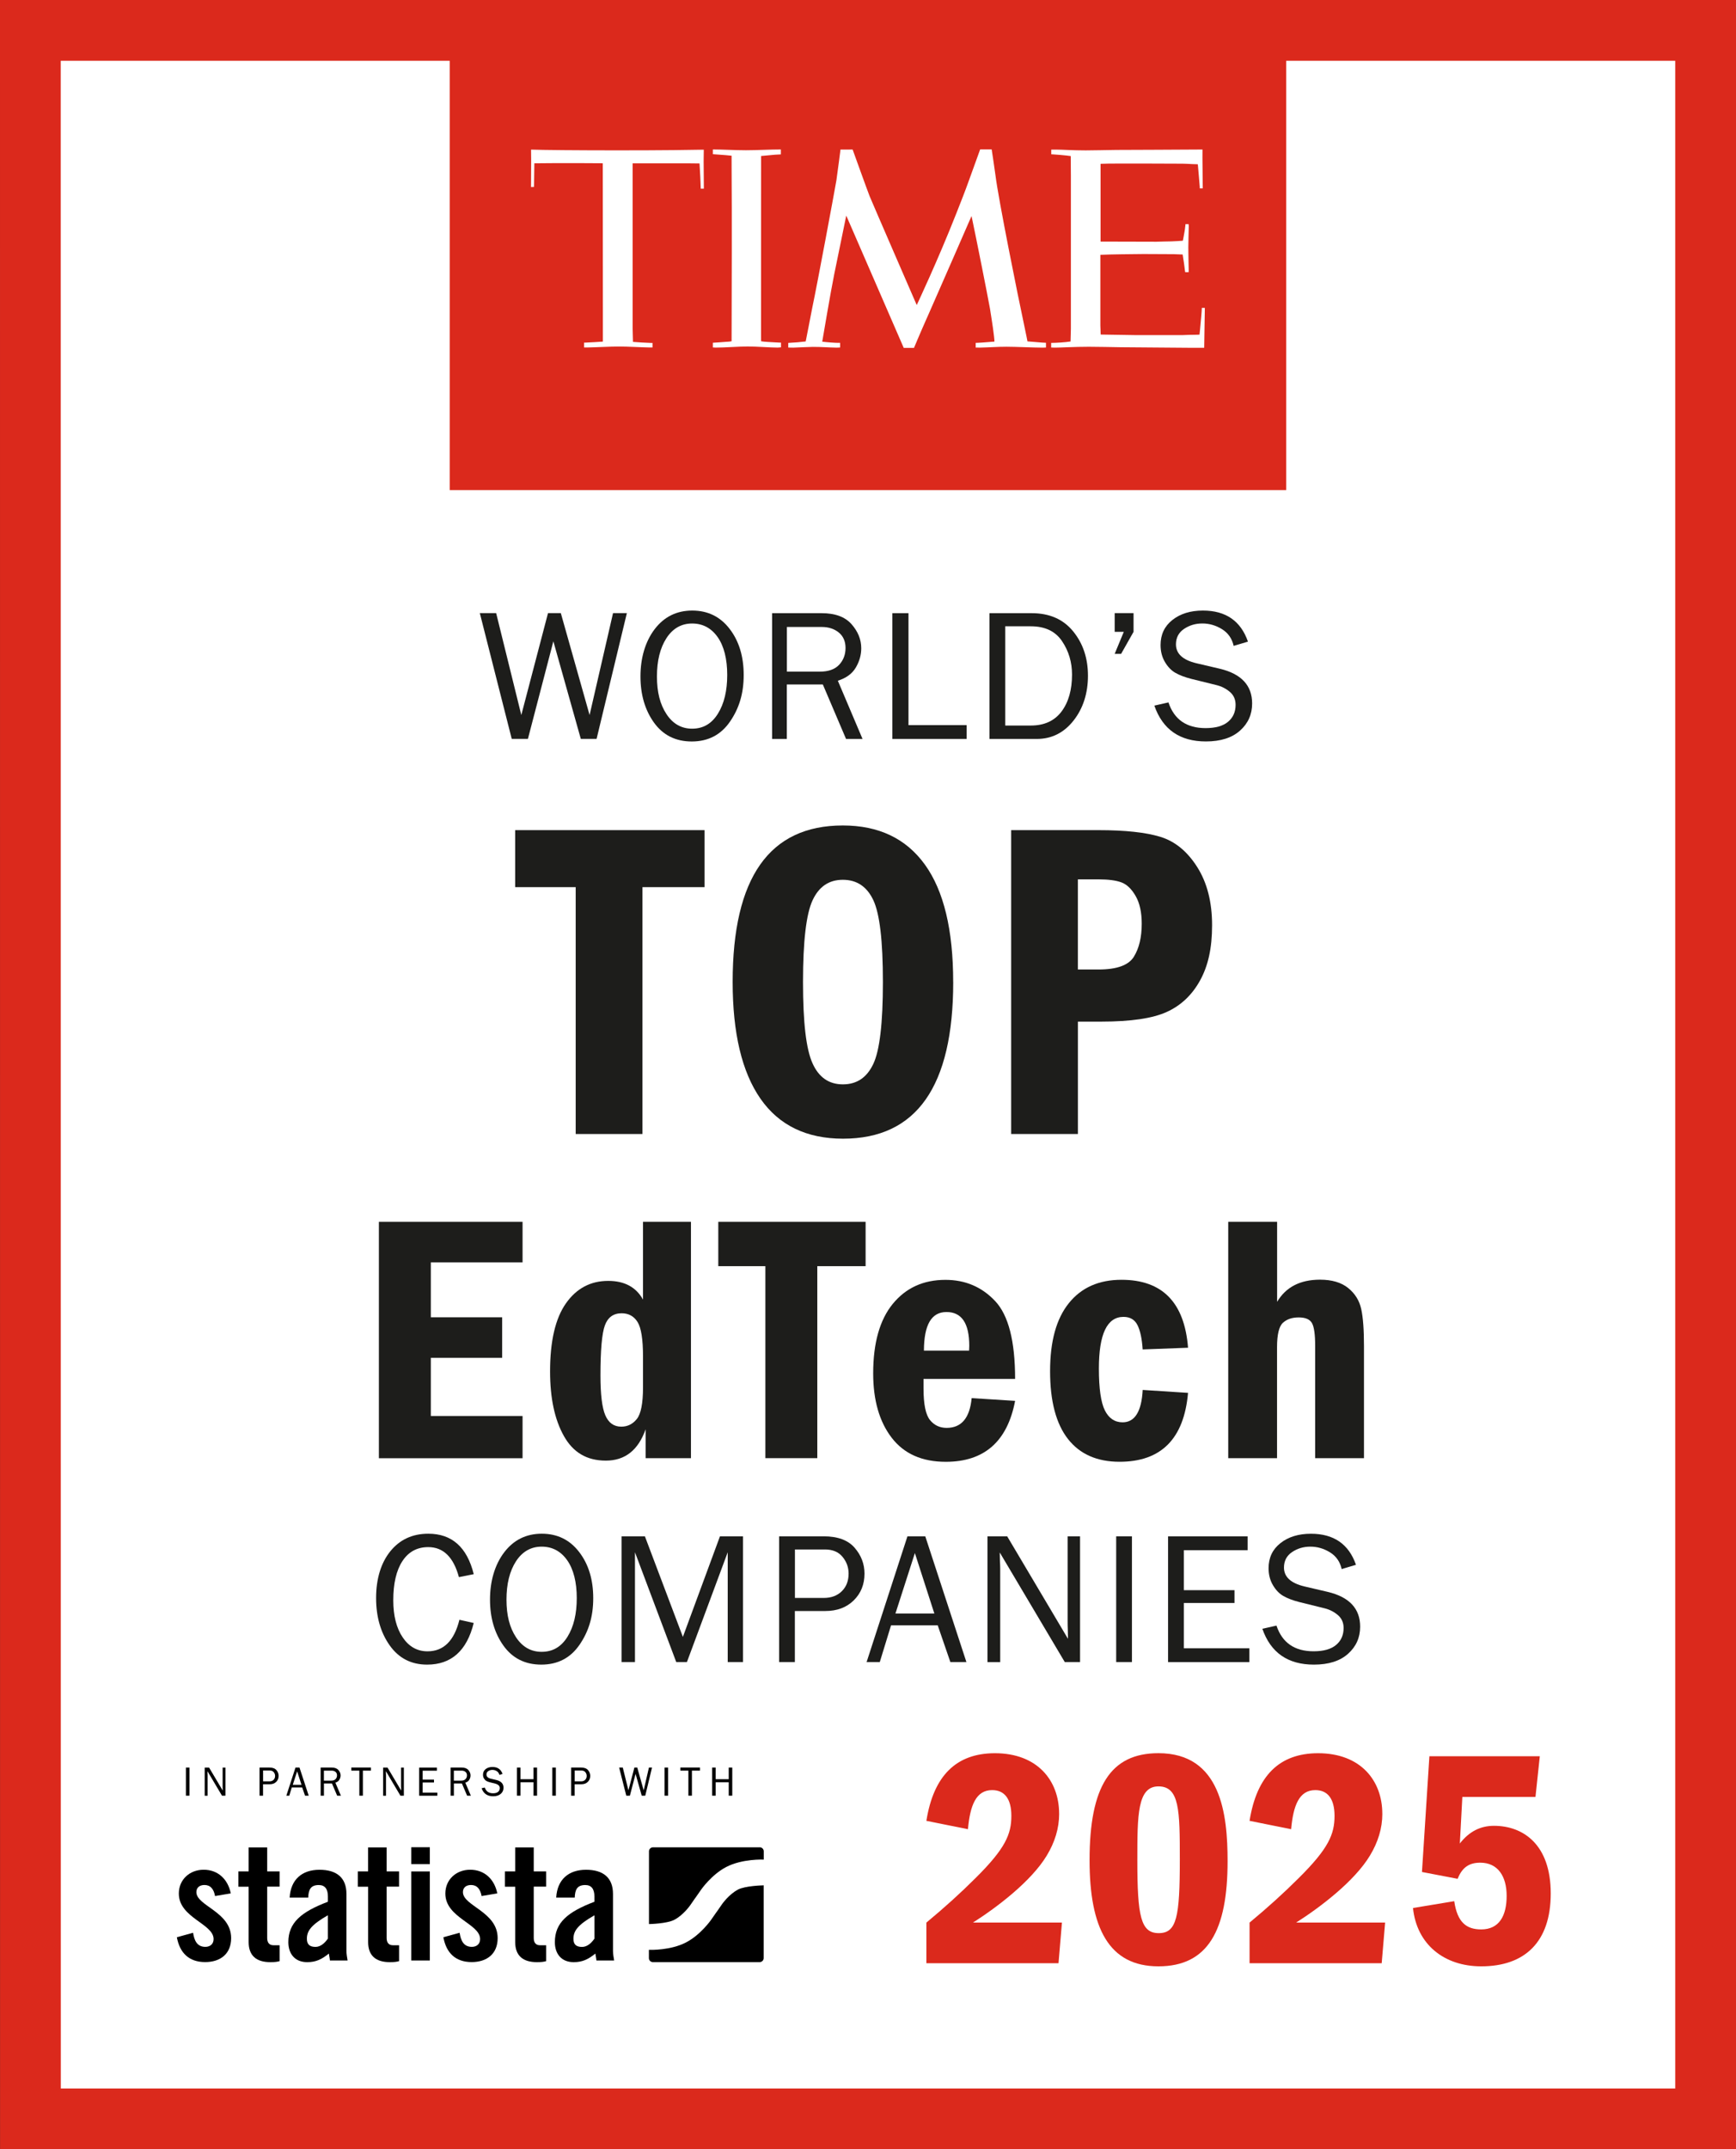 <?xml version="1.0" encoding="UTF-8"?>
<svg id="Ebene_1" xmlns="http://www.w3.org/2000/svg" version="1.1" viewBox="0 0 485.86 601.38">
  <rect x="0" y="0" width="485.86" height="601.38" fill="#333333" stroke="none"/>
  <!-- Generator: Adobe Illustrator 29.3.1, SVG Export Plug-In . SVG Version: 2.1.0 Build 151)  -->
  <defs>
    <style>
      .st0 {
        fill: #1d1d1b;
      }

      .st1 {
        fill: #fff;
      }

      .st2 {
        stroke: #db291c;
        stroke-miterlimit: 10;
        stroke-width: 3.22px;
      }

      .st2, .st3 {
        fill: #db291c;
      }
    </style>
  </defs>
  <g>
    <polygon class="st1" points="8.52 592.87 8.5 8.5 477.35 8.5 477.35 592.87 8.52 592.87"/>
    <path class="st3" d="M17.01,17.01h451.84v567.36h-230.37s-51.43,0-51.43,0H17.02l-.02-567.36M0,0l.02,601.38h485.84S485.86,0,485.86,0H0Z"/>
  </g>
  <rect class="st2" x="127.47" y="11.5" width="230.9" height="124.02"/>
  <g>
    <g>
      <path d="M60.19,530.53c-.37-1.99-1.3-3.1-2.96-3.1-1.34,0-2.27.7-2.27,1.99,0,3.89,9.73,5.46,9.73,12.87,0,4.45-3.06,6.71-7.27,6.71-4.54,0-7.13-2.59-7.92-6.95l4.54-1.25c.32,2.08,1.06,3.94,3.43,3.94,1.34,0,2.31-.79,2.31-2.18,0-4.31-9.73-5.93-9.73-12.73,0-3.94,3.06-6.67,6.95-6.67,4.07,0,6.81,2.73,7.59,6.62l-4.4.74Z"/>
      <path d="M66.72,527.89v-4.26s2.87,0,2.87,0v-6.71s5.19,0,5.19,0v6.71s3.47,0,3.47,0v4.26s-3.47,0-3.47,0v14.36c0,1.29.55,2.04,1.76,2.04h1.71s0,4.45,0,4.45c-.7.19-1.3.28-2.59.28-3.89,0-6.07-1.8-6.07-5.6v-15.51s-2.87,0-2.87,0Z"/>
      <path d="M81.07,530.95c.28-5.05,3.47-7.78,8.34-7.78,4.82,0,7.55,2.22,7.55,6.76v15.98c0,.79.18,1.81.32,2.64h-4.95c-.05-.69-.23-1.34-.28-1.94-1.95,1.57-3.57,2.41-6.07,2.41-3.52,0-5.28-2.41-5.28-5.6,0-5.47,3.61-8.47,11.07-11.3v-1.48c0-2.08-.83-3.2-2.55-3.2-2.36,0-2.87,1.39-2.96,3.52h-5.19ZM91.77,535.9c-4.72,2.69-5.88,4.4-5.88,6.58,0,1.62.83,2.27,2.41,2.27,1.44,0,2.59-1.07,3.47-2.32v-6.53Z"/>
      <path d="M100.15,527.89v-4.26s2.87,0,2.87,0v-6.71s5.19,0,5.19,0v6.71s3.47,0,3.47,0v4.26s-3.47,0-3.47,0v14.36c0,1.29.56,2.04,1.76,2.04h1.72s0,4.45,0,4.45c-.7.19-1.3.28-2.59.28-3.89,0-6.07-1.8-6.07-5.6v-15.51s-2.87,0-2.87,0Z"/>
      <path d="M115.11,521.58v-4.72s5.19,0,5.19,0v4.72s-5.19,0-5.19,0ZM115.11,548.55v-24.91s5.19,0,5.19,0v24.91s-5.19,0-5.19,0Z"/>
      <path d="M134.79,530.53c-.37-1.99-1.3-3.1-2.96-3.1-1.34,0-2.27.7-2.27,1.99,0,3.89,9.72,5.46,9.72,12.87,0,4.45-3.06,6.71-7.27,6.71-4.54,0-7.13-2.59-7.92-6.95l4.54-1.25c.33,2.08,1.07,3.94,3.43,3.94,1.34,0,2.31-.79,2.31-2.18,0-4.31-9.73-5.93-9.73-12.73,0-3.94,3.06-6.67,6.95-6.67,4.08,0,6.81,2.73,7.59,6.62l-4.4.74Z"/>
      <path d="M141.32,527.89v-4.26s2.87,0,2.87,0v-6.71s5.19,0,5.19,0v6.71s3.47,0,3.47,0v4.26s-3.47,0-3.47,0v14.36c0,1.29.55,2.04,1.76,2.04h1.71s0,4.45,0,4.45c-.69.19-1.3.28-2.59.28-3.89,0-6.07-1.8-6.07-5.6v-15.51s-2.87,0-2.87,0Z"/>
      <path d="M155.67,530.95c.28-5.05,3.47-7.78,8.34-7.78,4.82,0,7.55,2.22,7.55,6.76v15.98c0,.79.18,1.81.32,2.64h-4.96c-.05-.69-.23-1.34-.28-1.94-1.95,1.57-3.57,2.41-6.07,2.41-3.52,0-5.28-2.41-5.28-5.6,0-5.47,3.61-8.47,11.07-11.3v-1.48c0-2.08-.84-3.2-2.55-3.2-2.36,0-2.87,1.39-2.96,3.52h-5.19ZM166.37,535.91c-4.72,2.69-5.88,4.4-5.88,6.58,0,1.62.83,2.27,2.41,2.27,1.44,0,2.6-1.07,3.47-2.32v-6.53Z"/>
      <path d="M212.63,516.89h-29.87c-.62,0-1.13.5-1.13,1.12v20.35c.05,0,.11,0,.16,0,0,0,4.84-.1,6.92-1.18,2.56-1.33,4.47-4.09,4.47-4.09.48-.7,1.02-1.47,1.19-1.72.17-.24.34-.49.39-.54.04-.05.24-.34.36-.51.12-.17.61-.88,1.1-1.58,0,0,2.91-4.21,7.04-6.35,4.48-2.33,10.4-2.07,10.4-2.07.03,0,.06,0,.09,0v-2.32c0-.62-.5-1.12-1.12-1.12ZM206.54,528.72c-2.56,1.33-4.47,4.09-4.47,4.09-.49.7-1.02,1.47-1.19,1.72-.17.24-.34.49-.39.54-.04.05-.25.34-.36.51-.12.17-.61.88-1.1,1.58,0,0-2.91,4.21-7.05,6.35-4.29,2.23-9.91,2.09-10.37,2.07v2.31c0,.62.5,1.12,1.13,1.12h29.87c.62,0,1.12-.5,1.12-1.12v-20.38c-.09.02-.19.03-.29.03,0,0-4.84.1-6.92,1.18Z"/>
    </g>
    <g>
      <path d="M53.02,502.44h-.99v-7.87h.99v7.87Z"/>
      <path d="M63.09,502.44h-.96l-4.07-6.86v.52c.02.2.03.36.03.5v5.85h-.8v-7.87h1.23l3.81,6.42v-.55c-.02-.22-.02-.41-.02-.57v-5.3h.78v7.87Z"/>
      <path d="M73.63,502.44h-.99v-7.87h2.79c.87,0,1.52.24,1.93.71s.62,1.02.62,1.62c0,.68-.23,1.24-.68,1.68-.45.44-1.04.66-1.77.66h-1.91v3.19ZM73.63,498.43h1.81c.46,0,.84-.14,1.12-.42.28-.28.43-.65.43-1.1,0-.39-.13-.74-.38-1.05-.25-.31-.62-.46-1.1-.46h-1.88v3.03Z"/>
      <path d="M86.38,502.44h-1.01l-.79-2.3h-2.92l-.7,2.3h-.82l2.56-7.87h1.12l2.58,7.87ZM84.38,499.4l-1.22-3.78-1.22,3.78h2.44Z"/>
      <path d="M95.39,502.44h-1.03l-1.45-3.41h-2.25v3.41h-.92v-7.87h3.1c.84,0,1.46.23,1.87.69.41.46.61.96.61,1.51,0,.42-.11.82-.34,1.21-.23.38-.6.66-1.12.82l1.55,3.64ZM90.65,498.23h2.06c.54,0,.95-.14,1.21-.43.27-.29.4-.64.4-1.05s-.14-.74-.42-.97c-.28-.23-.64-.35-1.07-.35h-2.18v2.8Z"/>
      <path d="M101.56,502.44h-.99v-7.01h-2.25v-.87h5.5v.87h-2.26v7.01Z"/>
      <path d="M113.03,502.44h-.96l-4.07-6.86v.52c.02.2.03.36.03.5v5.85h-.8v-7.87h1.23l3.81,6.42v-.55c-.02-.22-.02-.41-.02-.57v-5.3h.78v7.87Z"/>
      <path d="M122.4,501.58v.87h-5.09v-7.87h4.98v.87h-4v2.5h3.17v.8h-3.17v2.84h4.11Z"/>
      <path d="M131.76,502.44h-1.03l-1.45-3.41h-2.25v3.41h-.92v-7.87h3.1c.84,0,1.46.23,1.87.69.41.46.61.96.61,1.51,0,.42-.11.82-.34,1.21-.23.38-.6.66-1.12.82l1.55,3.64ZM127.02,498.23h2.06c.54,0,.95-.14,1.21-.43.27-.29.4-.64.4-1.05s-.14-.74-.42-.97c-.28-.23-.64-.35-1.07-.35h-2.18v2.8Z"/>
      <path d="M134.78,500.36l.89-.2c.36,1.07,1.13,1.61,2.32,1.61.62,0,1.09-.13,1.41-.4.32-.26.47-.62.47-1.06,0-.34-.12-.61-.36-.81-.24-.2-.52-.34-.83-.42l-1.57-.39c-.41-.1-.74-.23-1-.38s-.48-.38-.66-.68-.27-.66-.27-1.06c0-.66.25-1.18.74-1.57.5-.39,1.13-.59,1.91-.59,1.43,0,2.37.65,2.82,1.94l-.89.27c-.1-.46-.35-.81-.73-1.05-.38-.24-.79-.35-1.23-.35s-.81.11-1.15.34c-.34.23-.5.55-.5.97,0,.58.43.98,1.28,1.18l1.47.34c1.35.32,2.02,1.05,2.02,2.17,0,.68-.25,1.25-.76,1.7-.51.45-1.22.68-2.14.68-1.63,0-2.71-.75-3.23-2.24Z"/>
      <path d="M150.31,502.44h-.99v-3.75h-3.65v3.75h-.99v-7.87h.99v3.26h3.65v-3.26h.99v7.87Z"/>
      <path d="M155.57,502.44h-.99v-7.87h.99v7.87Z"/>
      <path d="M160.84,502.44h-.99v-7.87h2.79c.87,0,1.52.24,1.93.71s.62,1.02.62,1.62c0,.68-.23,1.24-.68,1.68-.45.44-1.04.66-1.77.66h-1.91v3.19ZM160.84,498.43h1.81c.46,0,.84-.14,1.12-.42.28-.28.43-.65.43-1.1,0-.39-.13-.74-.38-1.05-.25-.31-.62-.46-1.1-.46h-1.88v3.03Z"/>
      <path d="M182.48,494.57l-1.89,7.87h-.99l-1.72-6.11-1.59,6.11h-1.01l-2-7.87h1.02l1.58,6.38,1.67-6.38h.8l1.8,6.38,1.47-6.38h.87Z"/>
      <path d="M186.99,502.44h-.99v-7.87h.99v7.87Z"/>
      <path d="M193.65,502.44h-.99v-7.01h-2.25v-.87h5.5v.87h-2.26v7.01Z"/>
      <path d="M204.94,502.44h-.99v-3.75h-3.65v3.75h-.99v-7.87h.99v3.26h3.65v-3.26h.99v7.87Z"/>
    </g>
  </g>
  <g id="Logo">
    <g>
      <path class="st1" d="M168.71,45.68l-5.49-.03h-8.52c-.58,0-5.15.04-5.15.04l-.09,6.62-.84.03.04-7.43-.03-3.05c2.9.12,13.38.21,24.27.21,12.68,0,20.85-.12,24.07-.19l-.04,3.38.06,7.52h-.87c0-.63-.13-3.11-.13-3.37,0-.09-.18-3.43-.21-3.68l-3.64-.04h-15.08s0,46.32,0,46.32c0,.06.07,3.04.09,3.65.42.06,4.46.3,5.19.3h.28v1.26c-.22,0-.49.01-.72.01-2.29-.03-6-.27-8.64-.27s-6.26.22-8.95.27c-.07,0-.63-.01-.84-.01v-1.35s.19,0,.45-.01c1.14-.04,3.95-.21,4.69-.27h.12v-3.98l-.03-45.92Z"/>
      <path class="st1" d="M238.61,41.79s4.1,11.39,4.76,13.07c.67,1.66,13.2,30.5,13.2,30.5,0,0,5.88-12.43,11.12-25.75,1.06-2.69,2.46-6.21,3.47-9.07,1.5-4.18,3.16-8.74,3.16-8.74h3.22s.79,5.09,1.08,7.37c.82,6.6,6.21,33.42,8.1,42.23.48,2.2.84,4.12.84,4.12.55.03,2.74.22,4.03.33.27.01.99.06,1.15.06v1.33s-.58.03-.91.03c-2.89-.01-7.4-.25-10.17-.25-2.47,0-4.85.19-7.32.24-.42.01-.84-.01-1.27-.01v-1.32s.34-.01.52-.01c1.21-.04,4.4-.33,4.73-.34,0-.48-.18-2.16-.43-3.86-.18-1.2-.48-3.26-.81-5.28-.7-3.94-3.97-20.29-4.93-24.82-.16-.75-.25-1.17-.25-1.17,0,0-10.09,23.15-12.13,27.71-.19.45-.34.76-.39.87-1.95,4.39-3.58,8.31-3.58,8.31h-2.87s-15.72-36.17-15.72-36.17l-.37-.84s-1.38,6.78-3.35,16.33c-1.05,5.17-3.22,18.09-3.37,18.94,1.26.16,3.71.34,4.39.33h.61v1.3c-.28.03-.93.04-.96.04-2.38-.04-4.09-.21-6.65-.21-.67,0-4.24.16-5.49.21-.52.01-1.26-.03-1.41-.03v-1.29c.12,0,.37-.04.52-.04,1.14-.04,2.87-.19,4.36-.37.12-.63,1.39-7.01,1.81-9.27,1.57-7.47,6.2-32.41,6.78-35.78.51-3.64,1.09-8.14,1.15-8.65,1.24.03,3.37-.01,3.37-.01"/>
      <path class="st1" d="M217.73,97.26c-2.13,0-5.75-.31-8.46-.31s-6.32.31-8.94.31c-.22,0-.61-.04-.82-.04v-1.32c.51-.01,2.83-.19,3.47-.24.75-.04,1.45-.09,1.77-.18,0,0,0-1.59.01-4.04.03-8.5.09-32.52,0-43.39-.01-1.15-.01-4.06-.01-4.48-.49-.04-1.18-.1-1.66-.16-.61-.03-3.14-.24-3.58-.27v-1.32c2.5,0,6.23.22,9.25.22s6.81-.22,9.78-.22v1.38c-.46.03-1.62.09-1.65.09-.87.07-3.28.31-3.88.36v4.22c0,9.73-.01,35.2-.01,43.76v2.78c0,.66,0,1.05.01,1.08.01.04,1.53.18,1.89.19.67.06,3.43.18,3.5.19h.18v1.32c-.24.01-.67.06-.85.06"/>
      <path class="st1" d="M308.02,45.8v21.8s15.63.04,15.63.04c.07,0,4.15-.12,4.24-.1.25,0,3.04-.15,3.14-.18,0,0,.04-.22.1-.39.22-1.32.51-2.58.58-3.55,0,0,.07-.42.07-.7h.88c0,.09.04.34.04.69-.01,1.32-.12,4.04-.12,5.82,0,2.58.09,4.9.1,6.06.01.33-.01.87-.01.87h-.97c-.01-.12-.03-.25-.06-.39-.18-1.48-.31-2.53-.57-4.04,0-.07-.06-.34-.07-.52-.49-.03-1.81-.07-2.52-.09-.3-.01-4.12-.03-8.41-.04-1.75,0-4.91.07-6.26.07-1.57,0-4.16.09-5.85.15v19.76s.09,2.55.09,2.55l9.49.15h13.53c.06-.01,3.1-.12,4.04-.1.19,0,.6-.03.6-.03.09-.64.19-1.93.31-3.17.01-.15.34-3.43.34-4.31h.84c0,.82-.18,11.17-.18,11.17-1.53,0-6.2,0-11.99-.07-3.5-.04-7.41-.04-11.26-.09-3.13-.04-6.21-.13-9.03-.13-4.01,0-7.93.24-9.46.24-.34,0-.96-.03-1.09-.03v-1.3h.28c.94,0,3.71-.15,5.15-.39,0-.25.09-3.49.09-3.55v-42.76c0-1.98-.04-5.27-.04-5.57-.81-.09-1.11-.13-1.27-.16-.87-.1-2.58-.24-3.49-.3-.25,0-.54-.03-.69-.04,0,0,0-1.27-.01-1.3.21.01.63-.01,1.41-.01,1.62,0,4.58.22,8.2.22,2.28,0,5.96-.1,8.59-.13,3.76,0,6.6-.03,10.24-.04,5.94-.03,11-.07,12.99-.07h.9v.34c0,.4-.01,1.14-.01,2.02.01,2.75.09,7.1.09,8.5h-.84v-.39c-.1-.97-.28-3.7-.51-5.99-.01-.21-.06-.36-.06-.36-.49-.01-2.53-.07-2.56-.1s-1.65-.04-1.69-.06c-.01,0-5.33-.03-10.79-.04-3.74,0-7.41.01-9.67.01-.51.01-2.5.07-2.5.07"/>
    </g>
  </g>
  <g>
    <path class="st0" d="M175.44,171.56l-8.47,35.18h-4.42l-7.68-27.3-7.12,27.3h-4.53l-8.93-35.18h4.57l7.04,28.51,7.47-28.51h3.59l8.05,28.51,6.56-28.51h3.87Z"/>
    <path class="st0" d="M193.61,207.47c-4.52,0-8.04-1.76-10.57-5.27-2.53-3.52-3.79-7.83-3.79-12.94s1.32-9.73,3.97-13.21c2.65-3.47,6.15-5.21,10.52-5.21s7.84,1.71,10.46,5.12c2.63,3.41,3.94,7.72,3.94,12.91s-1.28,9.33-3.83,13.04c-2.55,3.71-6.12,5.56-10.71,5.56ZM193.71,203.89c3.08,0,5.48-1.4,7.22-4.21,1.74-2.8,2.6-6.41,2.6-10.83s-.9-8.07-2.69-10.6c-1.79-2.53-4.18-3.79-7.15-3.79s-5.4,1.37-7.17,4.1c-1.77,2.73-2.66,6.31-2.66,10.73s.89,7.83,2.68,10.54c1.79,2.71,4.18,4.06,7.17,4.06Z"/>
    <path class="st0" d="M241.4,206.75h-4.62l-6.49-15.23h-10.08v15.23h-4.12v-35.18h13.87c3.76,0,6.55,1.03,8.36,3.08,1.81,2.05,2.72,4.3,2.72,6.74,0,1.87-.51,3.67-1.52,5.39-1.01,1.72-2.69,2.95-5.03,3.69l6.91,16.29ZM220.22,187.93h9.2c2.42,0,4.23-.64,5.43-1.92s1.79-2.85,1.79-4.7-.63-3.3-1.89-4.33c-1.26-1.03-2.86-1.55-4.78-1.55h-9.74v12.5Z"/>
    <path class="st0" d="M270.53,202.88v3.87h-20.78v-35.18h4.51v31.32h16.26Z"/>
    <path class="st0" d="M276.93,206.75v-35.18h11.81c4.97,0,8.83,1.69,11.6,5.08,2.77,3.39,4.15,7.53,4.15,12.42s-1.35,9.15-4.05,12.57c-2.7,3.41-6.12,5.12-10.26,5.12h-13.25ZM281.34,203.01h7.14c3.78,0,6.65-1.31,8.61-3.92,1.96-2.61,2.94-6.06,2.94-10.34,0-3.47-.93-6.59-2.8-9.36-1.87-2.77-4.78-4.15-8.75-4.15h-7.14v27.76Z"/>
    <path class="st0" d="M317.25,171.56v5.23l-3.48,6.16h-1.8l2.55-6.16h-2.55v-5.23h5.28Z"/>
    <path class="st0" d="M323.05,197.44l3.97-.9c1.6,4.79,5.06,7.19,10.39,7.19,2.78,0,4.88-.59,6.29-1.77,1.41-1.18,2.11-2.76,2.11-4.75,0-1.5-.54-2.71-1.61-3.62s-2.31-1.54-3.72-1.89l-7.04-1.74c-1.82-.46-3.31-1.03-4.47-1.69-1.16-.66-2.14-1.68-2.95-3.06-.81-1.38-1.21-2.95-1.21-4.72,0-2.94,1.11-5.29,3.33-7.03,2.22-1.75,5.06-2.62,8.53-2.62,6.39,0,10.59,2.9,12.6,8.69l-4,1.19c-.46-2.06-1.56-3.62-3.27-4.68-1.72-1.06-3.55-1.59-5.49-1.59s-3.64.51-5.14,1.53-2.25,2.46-2.25,4.32c0,2.61,1.91,4.37,5.72,5.28l6.58,1.54c6.01,1.44,9.02,4.68,9.02,9.72,0,3.04-1.13,5.57-3.39,7.59-2.26,2.02-5.44,3.03-9.55,3.03-7.29,0-12.1-3.34-14.43-10.03Z"/>
    <path class="st0" d="M144.19,232.28h53v15.95h-17.38v69.07h-18.69v-69.07h-16.94v-15.95Z"/>
    <path class="st0" d="M266.78,274.76c0,29.23-10.28,43.85-30.83,43.85-10.21,0-17.92-3.73-23.11-11.18-5.19-7.45-7.79-18.34-7.79-32.67,0-29.19,10.28-43.79,30.83-43.79,10.05,0,17.71,3.65,22.98,10.96,5.27,7.31,7.91,18.25,7.91,32.82ZM247.1,274.76c0-11.46-.89-19.09-2.68-22.89-1.79-3.8-4.63-5.7-8.53-5.7s-6.69,1.91-8.47,5.73-2.68,11.44-2.68,22.86.88,18.79,2.65,22.73c1.76,3.95,4.6,5.92,8.5,5.92s6.7-1.89,8.5-5.67c1.81-3.78,2.71-11.44,2.71-22.98Z"/>
    <path class="st0" d="M282.99,232.28h24.48c7.43,0,13.19.62,17.28,1.87,4.09,1.25,7.53,4.06,10.31,8.44,2.78,4.38,4.17,9.81,4.17,16.29s-1.12,11.38-3.36,15.45c-2.24,4.07-5.35,7.01-9.31,8.81-3.97,1.81-10.06,2.71-18.28,2.71h-6.6v31.45h-18.68v-85.02ZM301.67,246.04v25.23h5.79c5.11,0,8.4-1.19,9.87-3.56,1.47-2.37,2.21-5.45,2.21-9.24,0-3.21-.57-5.8-1.71-7.77-1.14-1.98-2.47-3.25-3.99-3.81-1.52-.56-3.64-.84-6.38-.84h-5.79Z"/>
    <path class="st0" d="M106.04,341.88h40.21v11.34h-25.67v15.36h19.96v11.34h-19.96v16.28h25.67v11.82h-40.21v-66.13Z"/>
    <path class="st0" d="M179.96,341.88h13.42v66.13h-12.69v-8.09c-2.06,5.85-5.77,8.77-11.12,8.77s-9.17-2.29-11.75-6.88c-2.58-4.58-3.87-10.61-3.87-18.07,0-8.49,1.48-14.84,4.43-19.04s6.9-6.3,11.84-6.3c4.55,0,7.8,1.74,9.74,5.23v-21.75ZM179.96,379.55c0-4.8-.51-8.02-1.53-9.65-1.02-1.63-2.51-2.44-4.45-2.44-2.3,0-3.87,1.13-4.69,3.39-.83,2.26-1.24,6.93-1.24,14.03,0,5.29.45,9,1.36,11.12s2.4,3.19,4.47,3.19c1.75,0,3.2-.72,4.35-2.15s1.73-4.38,1.73-8.83v-8.66Z"/>
    <path class="st0" d="M201.03,341.88h41.23v12.4h-13.52v53.72h-14.53v-53.72h-13.18v-12.4Z"/>
    <path class="st0" d="M284.1,385.82h-25.63v2.7c0,4.38.6,7.31,1.79,8.79,1.19,1.48,2.75,2.22,4.68,2.22,4.15,0,6.48-2.78,7-8.33l12.16.77c-2.16,11.37-8.63,17.05-19.4,17.05-6.65,0-11.69-2.24-15.14-6.73-3.45-4.49-5.18-10.5-5.18-18.02,0-8.49,1.83-14.98,5.49-19.45,3.66-4.47,8.57-6.71,14.73-6.71,5.55,0,10.19,1.98,13.91,5.93,3.73,3.96,5.59,11.21,5.59,21.78ZM271.22,377.92c.03-.58.05-1.03.05-1.36,0-6.3-2.12-9.45-6.37-9.45s-6.29,3.6-6.32,10.8h12.64Z"/>
    <path class="st0" d="M332.49,377.1l-12.69.48c-.19-3-.68-5.27-1.45-6.81s-2.08-2.3-3.92-2.3c-4.59,0-6.88,4.81-6.88,14.44,0,5.59.56,9.5,1.67,11.72s2.77,3.34,4.97,3.34c3.42,0,5.3-3.02,5.62-9.06l12.69.82c-1.13,12.85-7.52,19.28-19.16,19.28-6.29,0-11.11-2.12-14.44-6.37s-5.01-10.57-5.01-18.97,1.75-14.68,5.25-19.04c3.5-4.36,8.41-6.54,14.73-6.54,11.42,0,17.63,6.33,18.63,18.99Z"/>
    <path class="st0" d="M343.77,341.88h13.66v22.38c2.45-4.13,6.46-6.2,12.01-6.2,3.33,0,5.95.78,7.87,2.33s3.14,3.51,3.66,5.89c.52,2.37.77,5.82.77,10.34v31.39h-13.66v-31.43c0-3.2-.3-5.33-.9-6.38-.6-1.05-1.83-1.58-3.71-1.58s-3.31.5-4.41,1.5c-1.1,1-1.65,3.28-1.65,6.84v31.04h-13.66v-66.13Z"/>
    <path class="st0" d="M128.56,453.22l4.02.9c-1.92,7.77-6.27,11.65-13.04,11.65-4.45,0-7.94-1.8-10.48-5.39-2.54-3.59-3.8-8.01-3.8-13.26s1.32-9.77,3.97-13.05,6.19-4.93,10.65-4.93c6.6,0,10.83,3.77,12.71,11.32l-4.15.83c-1.51-5.6-4.37-8.4-8.58-8.4-3.11,0-5.52,1.3-7.23,3.91s-2.56,6.26-2.56,10.97c0,4.31.88,7.77,2.63,10.37s4.07,3.91,6.96,3.91c4.49,0,7.46-2.94,8.92-8.82Z"/>
    <path class="st0" d="M151.5,465.77c-4.52,0-8.04-1.76-10.57-5.27-2.53-3.52-3.79-7.83-3.79-12.94s1.32-9.73,3.97-13.21c2.65-3.47,6.15-5.21,10.52-5.21s7.84,1.71,10.46,5.12c2.63,3.41,3.94,7.72,3.94,12.91s-1.28,9.33-3.83,13.04c-2.55,3.71-6.12,5.56-10.71,5.56ZM151.6,462.19c3.08,0,5.48-1.4,7.22-4.21,1.74-2.8,2.6-6.41,2.6-10.83s-.9-8.07-2.69-10.6c-1.79-2.53-4.18-3.79-7.15-3.79s-5.4,1.37-7.17,4.1c-1.77,2.73-2.66,6.31-2.66,10.73s.89,7.83,2.68,10.54c1.79,2.71,4.18,4.06,7.17,4.06Z"/>
    <path class="st0" d="M207.95,465.05h-4.28v-30.72l-11.42,30.72h-2.99l-11.55-30.72v30.72h-3.74v-35.18h6.52l10.63,28.14,10.38-28.14h6.44v35.18Z"/>
    <path class="st0" d="M222.47,465.05h-4.41v-35.18h12.48c3.9,0,6.78,1.06,8.63,3.18s2.78,4.54,2.78,7.26c0,3.02-1.01,5.52-3.03,7.5-2.02,1.98-4.66,2.96-7.93,2.96h-8.53v14.28ZM222.47,447.11h8.09c2.08,0,3.75-.62,5.03-1.87,1.27-1.25,1.91-2.89,1.91-4.94,0-1.75-.57-3.32-1.7-4.69-1.13-1.37-2.77-2.06-4.92-2.06h-8.4v13.56Z"/>
    <path class="st0" d="M270.48,465.05h-4.5l-3.54-10.28h-13.06l-3.15,10.28h-3.69l11.43-35.18h4.99l11.51,35.18ZM261.5,451.47l-5.45-16.91-5.44,16.91h10.89Z"/>
    <path class="st0" d="M302.28,465.05h-4.28l-18.2-30.67.05,2.32c.05.88.08,1.62.08,2.22v26.14h-3.56v-35.18h5.52l17.01,28.67-.05-2.45c-.04-.96-.05-1.81-.05-2.55v-23.67h3.48v35.18Z"/>
    <path class="st0" d="M316.8,465.05h-4.41v-35.18h4.41v35.18Z"/>
    <path class="st0" d="M349.67,461.19v3.87h-22.76v-35.18h22.27v3.87h-17.86v11.19h14.18v3.58h-14.18v12.68h18.35Z"/>
    <path class="st0" d="M353.28,455.75l3.97-.9c1.6,4.79,5.06,7.19,10.39,7.19,2.78,0,4.88-.59,6.29-1.77,1.41-1.18,2.11-2.76,2.11-4.75,0-1.5-.54-2.71-1.61-3.62s-2.31-1.54-3.72-1.89l-7.04-1.74c-1.82-.46-3.31-1.03-4.47-1.69-1.16-.66-2.14-1.68-2.95-3.06-.81-1.38-1.21-2.95-1.21-4.72,0-2.94,1.11-5.29,3.33-7.03,2.22-1.75,5.06-2.62,8.53-2.62,6.39,0,10.59,2.9,12.6,8.69l-4,1.19c-.46-2.06-1.56-3.62-3.27-4.68-1.72-1.06-3.55-1.59-5.49-1.59s-3.64.51-5.14,1.53-2.25,2.46-2.25,4.32c0,2.61,1.91,4.37,5.72,5.28l6.58,1.54c6.01,1.44,9.02,4.68,9.02,9.72,0,3.04-1.13,5.57-3.39,7.59-2.26,2.02-5.44,3.03-9.55,3.03-7.29,0-12.1-3.34-14.43-10.03Z"/>
  </g>
  <g>
    <path class="st3" d="M296.43,507.48c0,4.08-1.21,7.99-3.47,11.72-4.34,7.21-13.97,14.5-20.66,18.75h24.91l-.96,11.37h-36.98v-11.37c5.04-4.17,9.63-8.33,13.71-12.41,8.42-8.33,10.07-12.33,10.07-17.45,0-4.77-1.91-7.21-5.38-7.21-4.51,0-6.16,4.25-6.77,10.94l-11.63-2.34c2-12.59,8.33-18.92,19.18-18.92,11.89,0,17.97,7.64,17.97,16.93Z"/>
    <path class="st3" d="M343.57,520.76c0,19.36-5.47,29.43-19.36,29.43s-19.27-10.76-19.27-29.69c0-20.57,5.82-29.95,19.27-29.95,17.54,0,19.36,17.1,19.36,30.21ZM324.3,540.9c5.04,0,5.9-4.51,5.9-20.66,0-13.72-.09-20.4-5.99-20.4s-5.9,8.07-5.9,20.66c0,15.71.96,20.4,5.99,20.4Z"/>
    <path class="st3" d="M386.88,507.48c0,4.08-1.21,7.99-3.47,11.72-4.34,7.21-13.97,14.5-20.66,18.75h24.91l-.96,11.37h-36.98v-11.37c5.04-4.17,9.63-8.33,13.71-12.41,8.42-8.33,10.07-12.33,10.07-17.45,0-4.77-1.91-7.21-5.38-7.21-4.51,0-6.16,4.25-6.77,10.94l-11.63-2.34c2-12.59,8.33-18.92,19.18-18.92,11.89,0,17.97,7.64,17.97,16.93Z"/>
    <path class="st3" d="M429.76,502.8h-20.49l-.7,13.02c2.69-3.47,5.9-4.95,9.55-4.95,8.16,0,15.89,5.21,15.89,18.92s-7.38,20.4-19.45,20.4c-10.42,0-18.06-6.16-19.1-16.32l11.54-1.91c.87,5.99,3.47,7.9,7.55,7.9,5.04,0,7.12-3.82,7.12-9.38s-2.52-9.29-7.38-9.29c-3.13,0-5.04,1.3-6.34,4.51l-9.98-1.91,2.08-32.38h30.9l-1.21,11.37Z"/>
  </g>
</svg>